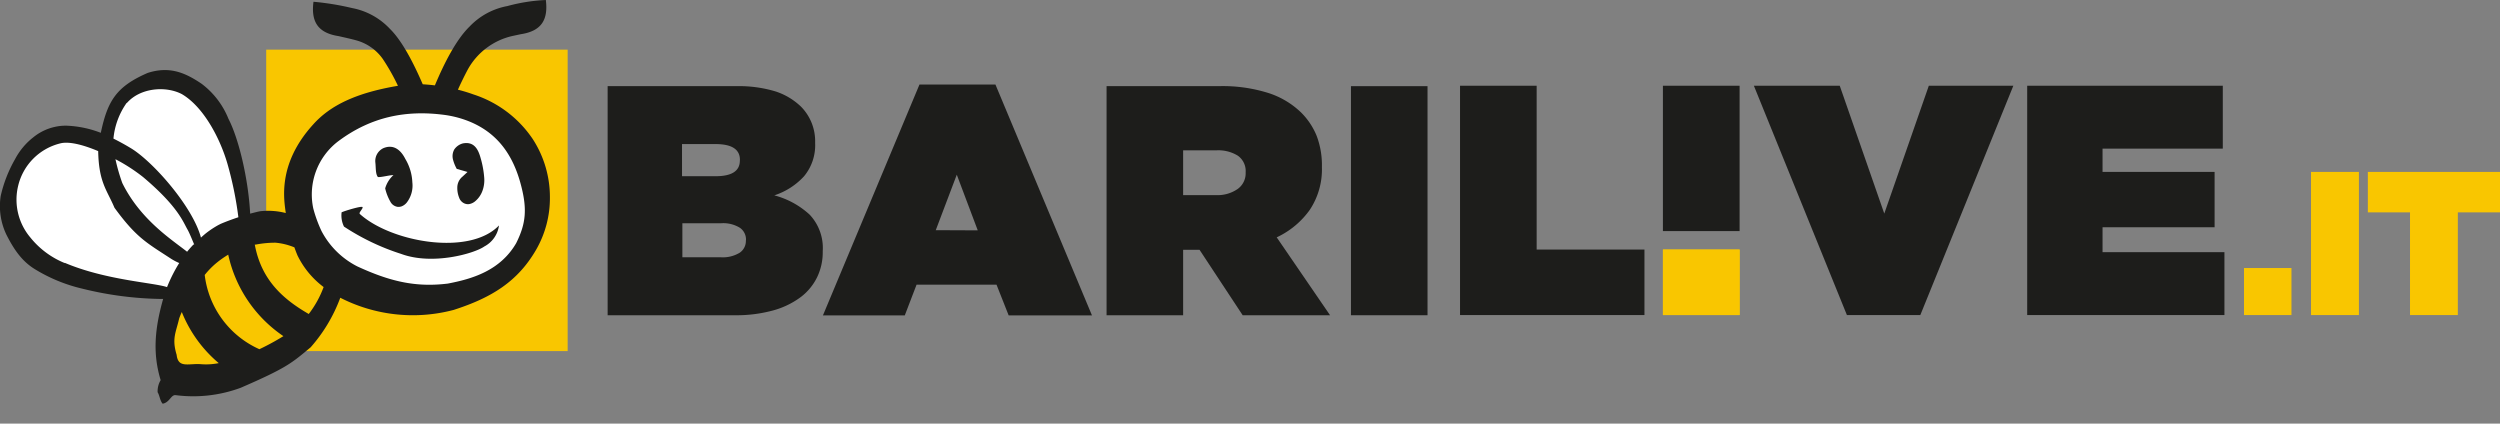 <svg id="Livello_1" data-name="Livello 1" xmlns="http://www.w3.org/2000/svg" xmlns:xlink="http://www.w3.org/1999/xlink" viewBox="0 0 411.43 69.71"><rect x="0" y="0" width="411.43" height="69.71" fill="#808080" stroke="none"/><defs><style>.cls-1{fill:none;}.cls-2,.cls-7{fill:#1d1d1b;}.cls-3,.cls-6{fill:#f9c600;}.cls-4{clip-path:url(#clip-path);}.cls-5{fill:#fff;}.cls-5,.cls-6,.cls-7{fill-rule:evenodd;}</style><clipPath id="clip-path"><rect class="cls-1" width="411.43" height="69.71"/></clipPath></defs><polygon class="cls-2" points="240.28 14.11 252.89 14.11 252.89 41.07 270.63 41.07 270.63 51.85 240.28 51.85 240.28 14.11"/><polygon class="cls-2" points="288.64 14.11 302.77 14.11 310.1 35.15 317.43 14.11 331.34 14.11 316.03 51.85 303.95 51.85 288.64 14.11"/><polygon class="cls-2" points="333.62 14.11 365.81 14.11 365.81 24.46 346.02 24.46 346.02 28.29 364.46 28.29 364.46 37.4 346.02 37.4 346.02 41.5 366.08 41.5 366.08 51.85 333.62 51.85 333.62 14.11"/><rect class="cls-3" x="273.67" y="41.07" width="12.62" height="10.78"/><rect class="cls-2" x="273.67" y="14.11" width="12.62" height="23.92"/><rect class="cls-3" x="273.67" y="41.07" width="12.62" height="10.78"/><g class="cls-4"><path class="cls-2" d="M100,14.18h21.12a20.81,20.81,0,0,1,6.49.86,10.89,10.89,0,0,1,4.23,2.53,8.09,8.09,0,0,1,2.31,5.87v.11A8,8,0,0,1,132.33,29a11.43,11.43,0,0,1-4.9,3.15,13.77,13.77,0,0,1,5.82,3.18,8,8,0,0,1,2.15,6v.1a9.44,9.44,0,0,1-.92,4.18,9.09,9.09,0,0,1-2.74,3.31,13.66,13.66,0,0,1-4.55,2.18,22.9,22.9,0,0,1-6.28.78H100ZM121.77,26.3q0-2.6-4.06-2.59h-5.47V29h5.52c2.68,0,4-.86,4-2.58Zm1,13.19a2.34,2.34,0,0,0-1-2,5.2,5.2,0,0,0-3.08-.75h-6.39v5.6h6.33a5.32,5.32,0,0,0,3.12-.76,2.33,2.33,0,0,0,1-2Z"/><path class="cls-2" d="M151.32,13.91h12.5l15.89,38H166l-2-5.06H150.84l-1.94,5.06H135.43Zm9.59,24-3.45-9.16L154,37.88Z"/><path class="cls-2" d="M182.11,14.18h18.42a25,25,0,0,1,8.32,1.16,13.83,13.83,0,0,1,5.25,3.15,11.54,11.54,0,0,1,2.59,3.88,13.64,13.64,0,0,1,.86,5.06v.11a12,12,0,0,1-2,7,13.88,13.88,0,0,1-5.44,4.52l8.78,12.82H204.51l-7.1-10.77h-2.7V51.88h-12.6Zm18,17.93a5.81,5.81,0,0,0,3.56-1A3.16,3.16,0,0,0,205,28.45v-.11a3.09,3.09,0,0,0-1.29-2.72,6.13,6.13,0,0,0-3.5-.88h-5.5v7.37Z"/><rect class="cls-2" x="222.33" y="14.18" width="12.6" height="37.7"/><rect class="cls-3" x="369.3" y="44.11" width="7.81" height="7.74"/><rect class="cls-3" x="380.33" y="28.29" width="7.88" height="23.56"/><polygon class="cls-3" points="396.62 34.95 389.68 34.95 389.68 28.29 411.43 28.29 411.43 34.95 404.49 34.95 404.49 51.85 396.62 51.85 396.62 34.95"/><rect class="cls-3" x="43.81" y="8.17" width="49.61" height="49.61"/><path class="cls-5" d="M36,20.31l-3.83-5.52-6.51-1.31c-6,2.95-5.1,3.06-8.48,8.45l.48,2.36L10.47,22,4.77,24.3,2.22,29.2.94,34.65,2.81,39l3.3,3.78c2.77,1,9.24,3.11,12.08,4a89.14,89.14,0,0,0,10.73,1c4.78-3.93,4.18-4.4,10.58-5.39.38-1.94.85-6.05,1-8L36,20.31"/><path class="cls-6" d="M43.4,36.82,35.62,40.1a9.53,9.53,0,0,0-2.84,1.59A9.73,9.73,0,0,0,31,44.22c-2.43,4.33-4.93,9.41-3.15,14a3.41,3.41,0,0,0,.88,1.4,3.84,3.84,0,0,0,1.86.7,22.48,22.48,0,0,0,13.7-2.27A31.6,31.6,0,0,0,54.93,49,4.24,4.24,0,0,0,56,46.79a4,4,0,0,0-1.07-2.61,18.84,18.84,0,0,0-11-6.9"/><path class="cls-5" d="M88.27,32.87c-.08,8.84-8.87,15.91-19.61,15.8s-19.39-7.35-19.3-16.18S58.23,16.58,69,16.68,88.36,24,88.27,32.87"/><path class="cls-7" d="M35.92,37.06h0c-.06,0,0,0,0,0"/><path class="cls-7" d="M59.21,35.18c-.21-.19.63-.92.44-1.11s-2.83.6-3.43.87a4.15,4.15,0,0,0,.39,2.35A38.22,38.22,0,0,0,66,41.78c5.18,1.93,12.1-.07,13.71-1.22a4.58,4.58,0,0,0,2.41-3.46c-4.85,5.08-17.81,2.76-22.94-1.92"/><path class="cls-7" d="M75.16,27.79l1.78.51-.83.77a2.33,2.33,0,0,0-.85,1.75,4.24,4.24,0,0,0,.31,1.73,1.59,1.59,0,0,0,.84.92,1.42,1.42,0,0,0,.79.12,2.09,2.09,0,0,0,1-.47,4,4,0,0,0,1.21-1.75,5.1,5.1,0,0,0,.27-2.23,15.57,15.57,0,0,0-.56-3.05c-.37-1.36-1-2.86-2.94-2.49a2.46,2.46,0,0,0-1.42,1,2.26,2.26,0,0,0-.19,1.73,6.55,6.55,0,0,0,.58,1.43"/><path class="cls-7" d="M64.77,28.8A4.67,4.67,0,0,0,63.39,31a8,8,0,0,0,.86,2.2,1.6,1.6,0,0,0,1.18.84,1.56,1.56,0,0,0,.64-.07,2.06,2.06,0,0,0,.89-.66,4.57,4.57,0,0,0,.9-3.31,8.14,8.14,0,0,0-1.16-3.85c-.63-1.26-1.79-2.52-3.6-1.77a2.34,2.34,0,0,0-1.33,2.34c.1.78,0,1.92.43,2.42.61.05,2-.36,2.57-.31"/><path class="cls-7" d="M87.61,22.79a18.65,18.65,0,0,0-9.67-7.24,26.42,26.42,0,0,0-2.58-.79c.45-1,1-2.15,1.63-3.33a11.22,11.22,0,0,1,7.4-5.52l1.31-.28c3.47-.52,4.53-2.44,4.13-5.63a28.88,28.88,0,0,0-6.34,1,11.44,11.44,0,0,0-6.21,3.37c-2.18,2.11-4.17,6-5.71,9.68-.67-.08-1.35-.14-2-.18-1.48-3.42-3.36-7.13-5.42-9.14a11.42,11.42,0,0,0-6.19-3.4A44.38,44.38,0,0,0,51.59.29c-.41,3.19.64,5.11,4.11,5.65,1,.23,2,.44,3,.72A7.89,7.89,0,0,1,63,9.71a34.29,34.29,0,0,1,2.49,4.41c-6.86,1.16-11.16,3.21-14,6.42-5.95,6.57-4.7,12.54-4.46,14.52a11.69,11.69,0,0,0-4.19-.3c-.47.08-1,.23-1.67.4-.3-5.72-1.88-12.35-3.57-15.6a13.5,13.5,0,0,0-4.43-5.78C30.53,12,27.94,10.83,24.31,12c-5.21,2.25-6.62,4.66-7.72,9.86a17.38,17.38,0,0,0-5.73-1.18A8.51,8.51,0,0,0,5.48,22.6a11.12,11.12,0,0,0-3,3.59A21.84,21.84,0,0,0,.11,32.28a10.88,10.88,0,0,0,.94,6.33c1.41,2.8,2.76,4.49,4.66,5.67a26.32,26.32,0,0,0,7.77,3.21A57.09,57.09,0,0,0,26.56,49.2h.29c-1.47,5.17-1.68,9.17-.41,13.36a3.6,3.6,0,0,0-.5,2c.32.46.38,1.39.83,1.88,1.15-.2,1.37-1.5,2.13-1.41a22.52,22.52,0,0,0,10.71-1.21c7.68-3.33,8.38-4.07,11.51-6.66A25.84,25.84,0,0,0,56,49a26.2,26.2,0,0,0,18.67,2c6.21-2,10.53-4.65,13.57-9.92a17,17,0,0,0,2.26-8.64,17.54,17.54,0,0,0-2.88-9.64M20.89,16.94c2.22-2.52,6.43-2.83,9.06-1.44,3.62,2.14,6.29,7.37,7.46,11.38a58.53,58.53,0,0,1,1.82,8.87c-1.08.36-2.15.76-3,1.13.16-.07-.23.12-.34.18a15.22,15.22,0,0,0-2,1.33c-.29.23-.55.47-.82.71-1.32-5-7.72-12.33-11.4-14.63-1-.61-2-1.16-3-1.66a12.1,12.1,0,0,1,2.17-5.87m11,23.3c-.37.39-.72.78-1.05,1.19-2.53-2-7.67-5.25-10.66-11.3A30.42,30.42,0,0,1,19,26.2a29,29,0,0,1,4.55,2.94c5.78,4.87,6.6,7.42,7.3,8.62.28.48.7,1.51,1.11,2.48M10.67,43.3A14,14,0,0,1,5,39.09a9.65,9.65,0,0,1-2-8.56,9.44,9.44,0,0,1,6.87-6.92c1.44-.4,3.83.22,6.29,1.26.1,5.16,1.42,6.34,2.68,9.32,3.58,4.92,5.36,5.81,9.17,8.3a9.16,9.16,0,0,0,1.49.8c-.05.08-.12.17-.17.26h0l-.09.15a25.43,25.43,0,0,0-1.75,3.55c-2.16-.74-10.12-1.14-16.84-4M33,59.93c-2-.13-3.68.7-3.93-1.53-.81-2.72-.13-3.62.42-6,.12-.33.26-.68.43-1.05A21.36,21.36,0,0,0,36,59.76a10.62,10.62,0,0,1-3,.17m9.69-2.46a15.36,15.36,0,0,1-9-12.22,13.22,13.22,0,0,1,2.07-2.09,16.57,16.57,0,0,1,1.8-1.25,21.78,21.78,0,0,0,9.08,13.41,40.45,40.45,0,0,1-3.95,2.15m8.11-5.8c-4.22-2.44-7.79-5.58-8.87-11.41l.12,0a17.26,17.26,0,0,1,3.28-.32,10.57,10.57,0,0,1,3.12.77c.15.43.32.87.5,1.31a14.36,14.36,0,0,0,4.31,5.22,16.71,16.71,0,0,1-2.46,4.45M85,39.93c-2.67,4.68-7.44,6-11.3,6.74-5.37.66-9.6-.39-14.88-2.82A13.59,13.59,0,0,1,52.9,38a22.14,22.14,0,0,1-1.34-3.68A11,11,0,0,1,55.7,23.22c5.37-4,11.11-5.15,17.45-4.31A17,17,0,0,1,77.26,20c4.43,1.82,7.15,5.27,8.51,10.58,1,3.87.77,6.24-.8,9.39"/></g></svg>